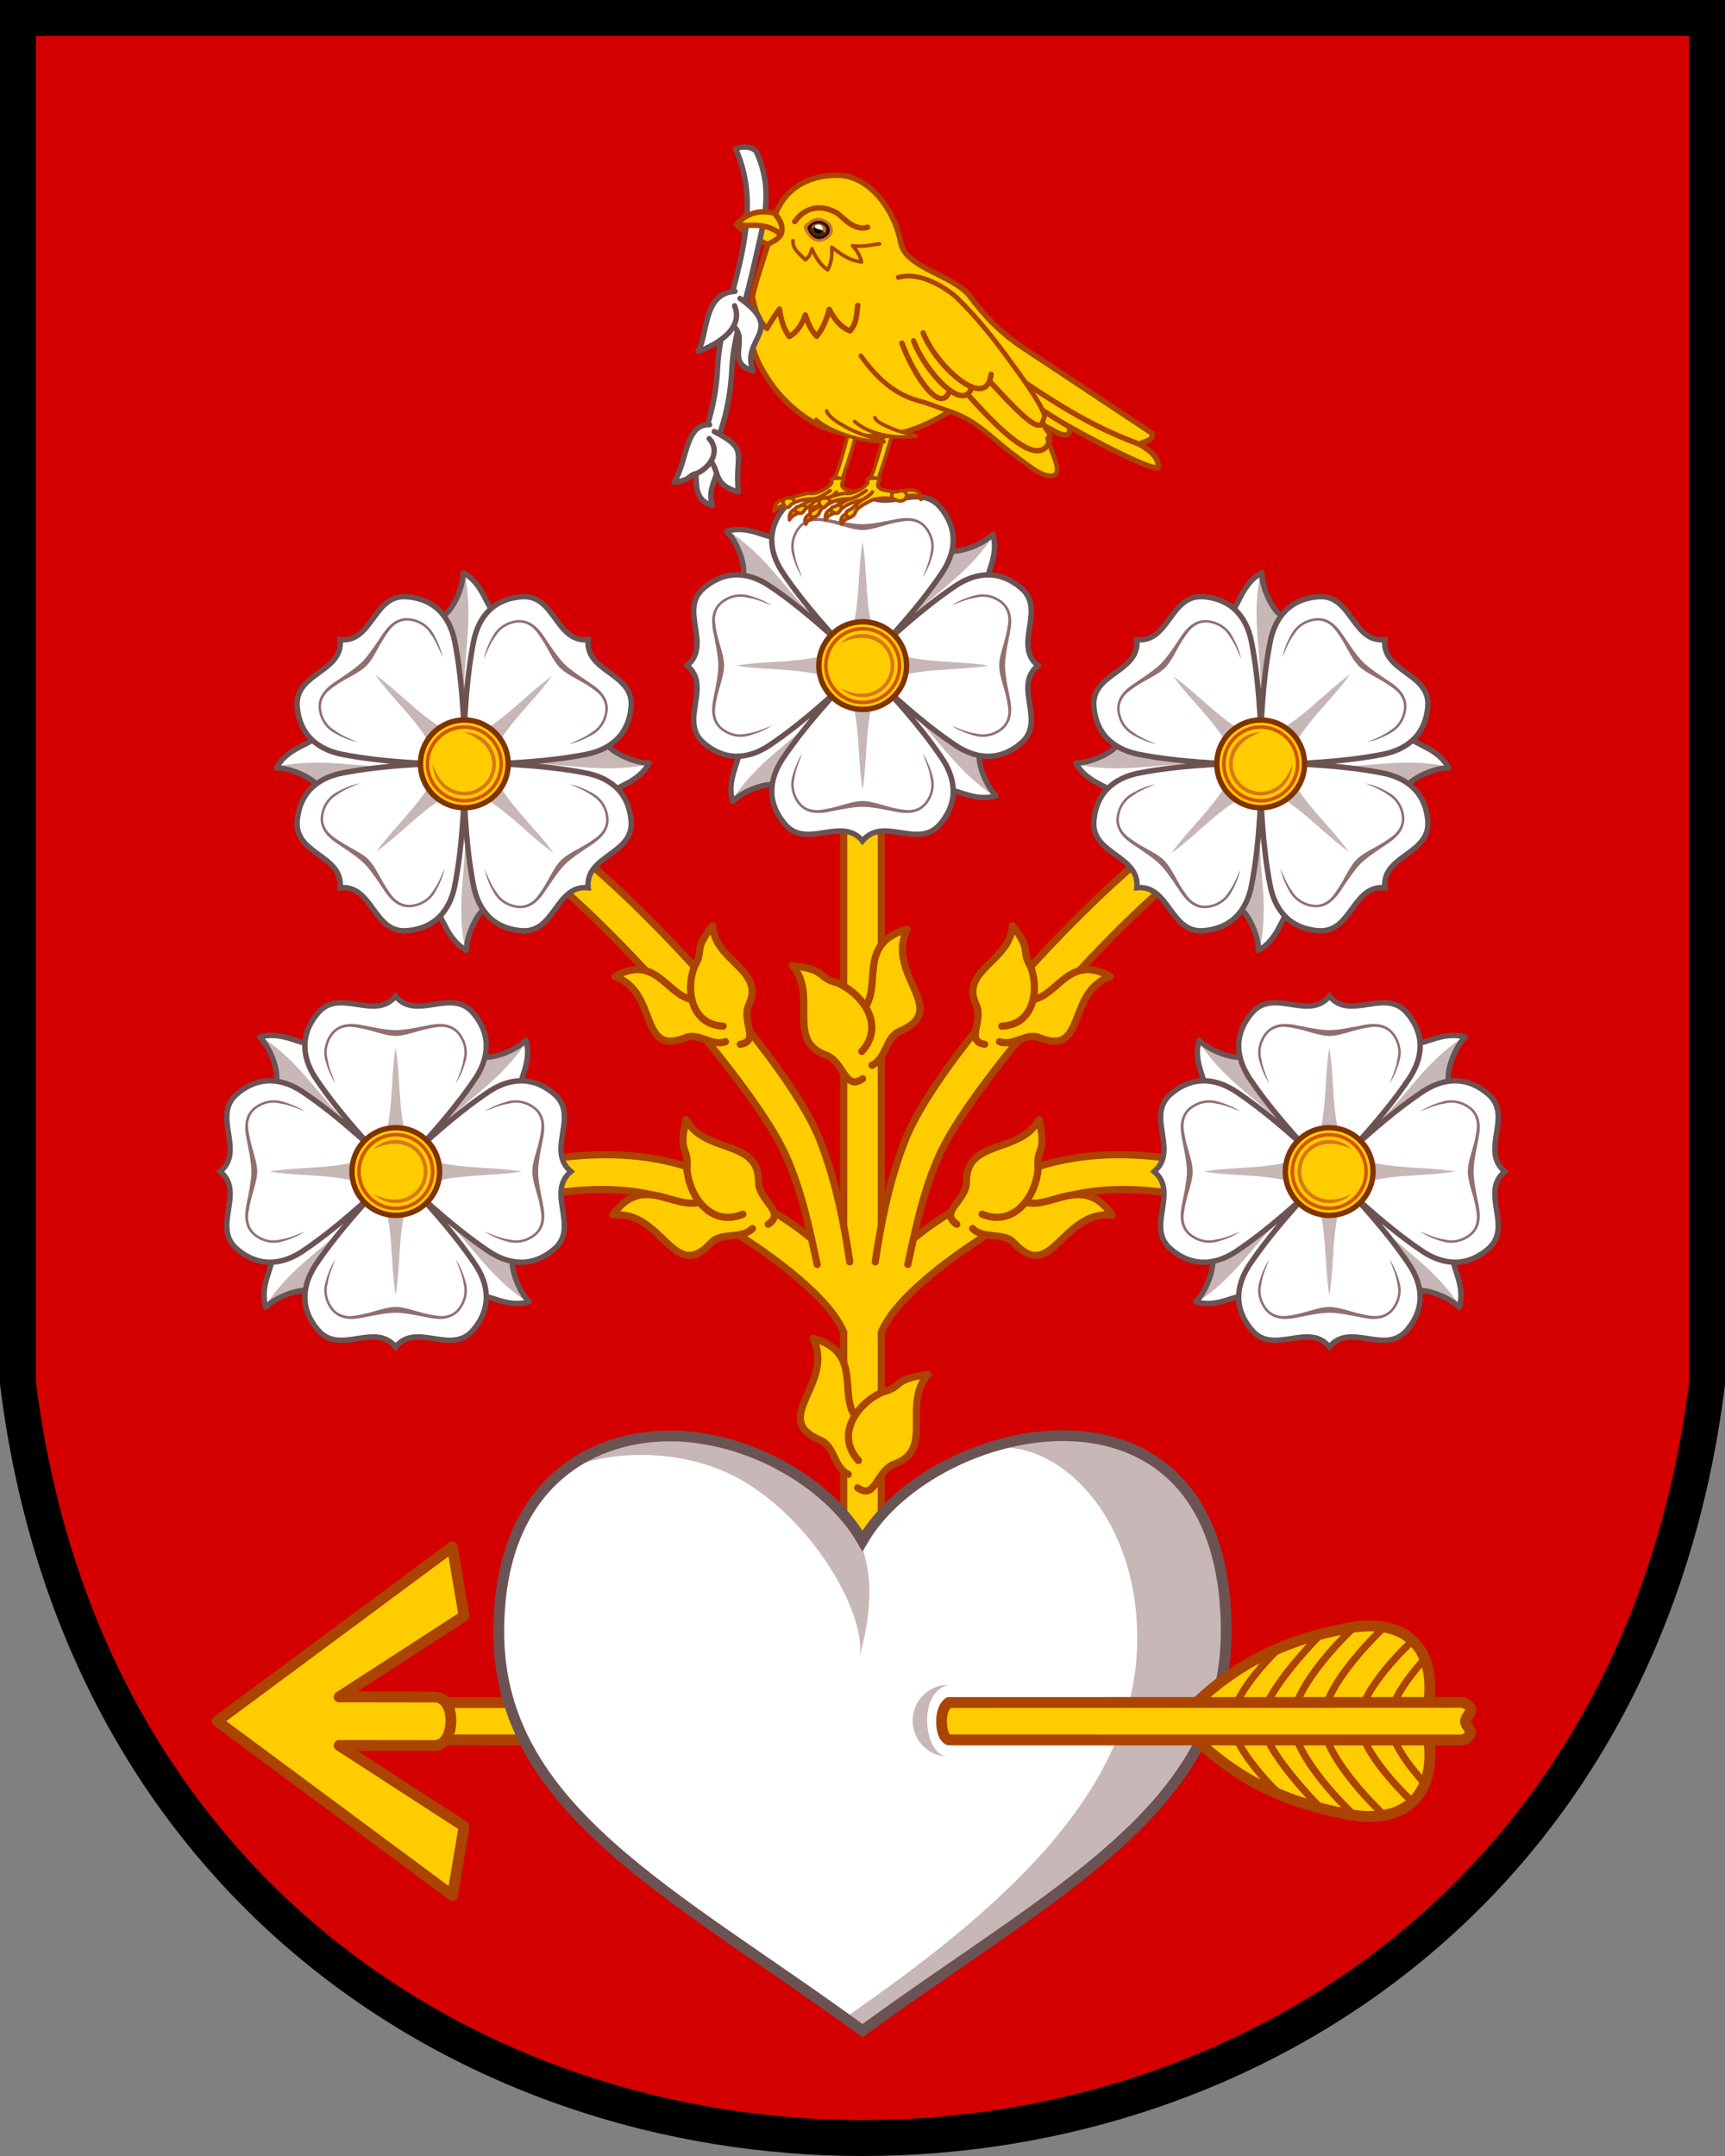 <svg xmlns="http://www.w3.org/2000/svg" xmlns:xlink="http://www.w3.org/1999/xlink" xml:space="preserve" width="240" height="300" viewBox="0 0 480 600"><rect x="0" y="0" width="480" height="600" fill="#808080" stroke="none"/><path fill="#d40000" stroke="#000" stroke-width="10" d="M475 5v380C440 665 40 665 5 385V5z"/><path fill="#fc0" stroke="#a40" stroke-width="2" d="M234.76 217.1h10.476v234.13H234.76z"/><use xlink:href="#a" stroke-width="1.145" transform="matrix(-1 0 0 1 478.68 -113.84)"/><path fill="#fc0" fill-rule="evenodd" d="m222.55 348.66 32.433-.655-9.74 22.722h-9.35z"/><g id="c"><path fill="#fc0" stroke="#a40" stroke-linecap="round" stroke-width="2" d="M226.88 345.66c-6.86-6.032-14.609-10.137-22.421-14.945-19.547-12.03-43.748-10.712-62.097-5.795l-2.297 10.229c20.076-5.38 40.277-6.971 58.907 4.495 15.9 9.374 31.808 21.462 35.788 31.086"/><use xlink:href="#a" stroke-width="1.145" transform="matrix(.342 -.94 .939 .342 -256.63 423.44)"/><path fill="#fc0" stroke="#a40" stroke-linecap="round" stroke-width="2" d="M236.45 351.16c-1.557-10.646-3.98-23.009-8.46-34.209-10.2-25.507-61.967-79.479-79.183-87.507l-8.334 6.359c18.837 8.784 66.913 62.325 77.576 84.461 5.303 11.01 7.7 24.378 9.341 31.637"/><g fill="#fc0" stroke="#a40" stroke-linecap="round" stroke-linejoin="round" stroke-width="2.504"><path d="M237.99 346.23c-6.545-7.139 2.305-21.111-14.071-25.594 7.05 14.372-13.848 25.456 2.086 32.338 4.82 1.733 4.444 8.794 9.117 10.96" transform="matrix(.565 -.565 .565 .565 -136.59 217.12)"/><path d="M238.37 359.52c-7.322-7.956-.816-17.882 7.532-21.718 7.071-1.836 3.188-4.227 14.619-5.628-8.375 9.444 2.24 24.015-10.75 28.5-5.759 2.225-5.95 11.606-11.636 7.547" transform="matrix(.565 -.565 .565 .565 -136.59 217.12)"/></g><use xlink:href="#b" transform="translate(-129.92 140.8)"/><use xlink:href="#b" transform="rotate(45 151.61 65.093)"/></g><use xlink:href="#c" transform="matrix(-1 0 0 1 480 0)"/><g id="a" fill="#fc0" stroke="#a40" stroke-linecap="round" stroke-linejoin="round" stroke-width="2.29"><path d="M239.53 346.97c-6.545-7.139 2.305-21.111-14.071-25.594 7.05 14.372-13.848 25.456 2.086 32.338 4.82 1.733 4.444 8.794 9.117 10.96" transform="matrix(.873 0 0 .874 29.426 91.573)"/><path d="M239.91 360.26c-7.322-7.956-.816-17.882 7.532-21.718 7.071-1.836 3.188-4.227 14.619-5.628-8.375 9.444 2.24 24.015-10.75 28.5-5.759 2.225-5.95 11.606-11.636 7.547" transform="matrix(.873 0 0 .874 29.426 91.573)"/></g><g fill="#fc0" stroke="#a40" stroke-width="3"><path d="m112.98 484.2-.015-10.377 61.038-.018v10.402z"/><path stroke-linejoin="round" d="m60.445 478.98 65.411-48.486 3.262 19.239-34.763 22.504 26.49.029c3.305 0 4.685 3.378 4.633 6.755-.053 3.376-1.54 6.752-4.63 6.752l-26.49-.028 34.78 22.535-3.25 19.215z"/></g><path fill="#fff" d="M186.18 399.61c-22.917.079-47.394 14.541-47.394 54.488 0 49.547 48.87 72.723 101.21 111.02 52.342-38.297 101.21-61.473 101.21-111.02 0-77.469-81.453-59.487-101.21-25.279-9.57-16.569-32.29-29.283-53.817-29.209z"/><path fill="#c8b7b7" d="M295.86 399.53c-7.659-.016-15.523 1.504-22.943 4.156 18.385-5.507 43.532 15.395 43.532 52.335 0 43.132-39.36 76.379-81.378 105.56 1.641 1.178 3.273 2.33 4.922 3.536 52.342-38.296 101.21-61.47 101.21-111.02 0-39.947-21.657-54.515-45.344-54.565zm-109.68.077c-8.833-.121-11.382-2.908-24.108 7.64 11.455-3.61 30.715-4.018 46.234 5.83 19.852 12.598 32.878 37.422 30.854 48 9.953-35.516-9.712-43.838-16.711-50.135-10.566-6.981-23.614-11.16-36.269-11.335z"/><path fill="none" stroke="#6c5353" stroke-width="3" d="M186.18 399.61c-22.917.079-47.394 14.541-47.394 54.488 0 49.547 48.87 72.723 101.21 111.02 52.342-38.297 101.21-61.473 101.21-111.02 0-77.469-81.453-59.487-101.21-25.279-9.57-16.569-32.29-29.283-53.817-29.209z"/><path fill="#c8b7b7" fill-rule="evenodd" d="M263.95 488.85c-5.523 0-10-4.477-10-10s4.477-10 10-10c-9.111 2.223-6.73 20.234 0 20z"/><g stroke="#a40"><path fill="#fc0" stroke-width="3" d="M381.86 505.49c14.476-.423 18.42-12.579 14.692-26.499 4.263-15.909-1.494-29.573-21.545-25.904-19.004 3.606-33.437 10.865-47.12 25.911 13.68 15.044 28.112 22.298 47.115 25.901 2.51.449 4.656.655 6.858.59z"/><path fill="none" stroke-width="2" d="M367.57 503.24s-16.321-16.162-16.321-24.24c0-8.077 16.321-24.24 16.321-24.24m25.574 46.804s-14.825-13.602-14.825-22.617c0-8.83 14.52-22.155 14.52-22.155m-16.009 48.435s-17.065-15.835-17.066-26.281c0-10.316 16.85-25.955 16.85-25.955m-20.619 46.286s-13.124-12.299-13.125-20.333c0-8.022 13.103-20.303 13.103-20.303m40.39 3.118c-4.221 4.686-9.668 11.78-9.667 17.24 0 5.46 5.446 12.554 9.667 17.24m-11.371-43.248s-16.851 15.64-16.85 26.008c0 10.37 16.85 26.008 16.85 26.008"/><path fill="#fc0" stroke-linejoin="round" stroke-width="3" d="m264 473.8 142.36-.038c1.277 0 2.214.655 2.827 1.637.613.981-1.389 2.29-1.41 3.6-.02 1.308 1.942 2.617 1.32 3.598-.623.982-1.54 1.636-2.734 1.636l-142.36-.017s-2-.57-2-5.208c0-4 2-5.208 2-5.208z"/></g><g id="b"><path fill="#fff" d="M203.017 147.903c1.73 3.471 4.93 10.893 3.409 13.054l5.671 7.63c6.962 5.596 11.455 10.214 14.476 13.909-6.214 4.635-12.065 11.579-15.176 15.694l-5.933 11.053c.595 2.437-2.758 7.601-1.532 12.958 3.471-1.73 10.892-4.928 13.054-3.407l7.629-5.67c5.01-6.234 9.235-10.483 12.72-13.476 4.613 5.879 11.095 11.33 15.014 14.292l11.052 5.933c2.438-.594 7.603 2.76 12.96 1.534-1.73-3.471-4.93-10.892-3.408-13.054l-5.672-7.63c-5.873-4.72-9.988-8.746-12.95-12.111 5.918-4.618 11.415-11.153 14.395-15.094l5.93-11.053c-.593-2.437 2.76-7.601 1.533-12.958-3.471 1.73-10.892 4.928-13.054 3.407l-7.629 5.67c-4.707 5.857-8.723 9.966-12.082 12.926-4.61-6.567-12.068-12.87-16.396-16.141l-11.053-5.932c-2.437.594-7.6-2.76-12.958-1.534z"/><path fill="#c8b7b7" d="M232.214 180.08c-9.024.143-19.014-9.532-26.122-19.395 1.83-2.092-.933-8.961-3.245-12.843 13.758 9.326 15.973 19.014 31.825 30.643zm3.894 12.924c.145 9.025-9.529 19.014-19.391 26.12-2.092-1.83-8.962.932-12.842 3.243 9.323-13.757 19.012-15.97 30.638-31.821zm11.055-3.78c9.025-.144 19.014 9.53 26.122 19.394-1.83 2.092.934 8.962 3.245 12.843-13.758-9.325-15.973-19.014-31.825-30.643zm-3.15-10.527c-.145-9.024 9.529-19.013 19.391-26.12 2.092 1.83 8.962-.932 12.842-3.243-9.323 13.757-19.012 15.97-30.638 31.822z"/><path fill="none" stroke="#6c5353" stroke-linejoin="round" stroke-width="1.5" d="M202.208 147.84c3.233 3.115 5.863 10.925 4.22 13.115l5.671 7.63c6.972 5.604 11.475 10.243 14.505 13.961-7.002 5.443-13.448 13.436-15.205 15.643l-5.932 11.052c.594 2.438-3.44 7.724-1.592 13.768 3.113-3.232 10.922-5.86 13.113-4.216l7.629-5.671c5.027-6.255 9.277-10.518 12.785-13.52 5.407 6.66 12.835 12.653 14.95 14.336l11.051 5.933c2.438-.594 7.727 3.44 13.77 1.594-3.232-3.114-5.861-10.923-4.218-13.114l-5.671-7.63c-5.896-4.738-10.023-8.787-12.994-12.176 6.7-5.412 12.746-12.904 14.438-15.03l5.931-11.052c-.594-2.438 3.44-7.725 1.592-13.77-3.113 3.233-10.923 5.862-13.114 4.219l-7.629 5.67c-4.711 5.863-8.74 9.978-12.118 12.945-5.43-7.363-14.054-14.324-16.36-16.16l-11.053-5.932c-2.437.594-7.725-3.44-13.77-1.594z"/><path fill="#fff" stroke="#6c5353" stroke-width="1.5" d="M233.233 191.966c-9.177 8.362-14.817 12.539-19.037 15.387-4.31 2.907-11.24 5.482-18.338-.558-7.145-6.082 2.385-15.75-4.656-21.571 7.04-5.82-2.491-15.49 4.654-21.571 7.096-6.04 14.028-3.464 18.337-.556 4.221 2.849 9.861 7.027 19.04 15.39-.134 4.494-.06 8.986 0 13.479zm13.5.023c8.364 9.178 12.541 14.818 15.39 19.039 2.908 4.31 5.484 11.24-.556 18.337-6.08 7.145-15.75-2.386-21.57 4.654-5.822-7.041-15.49 2.489-21.571-4.656-6.041-7.098-3.466-14.03-.559-18.338 2.849-4.221 7.026-9.86 15.389-19.038 4.493.134 8.984.062 13.478.001zm.022-13.501c9.177-8.363 14.817-12.54 19.037-15.387 4.31-2.908 11.24-5.483 18.338.558 7.146 6.082-2.384 15.75 4.657 21.571-7.04 5.82 2.49 15.49-4.654 21.57-7.097 6.04-14.028 3.465-18.338.556-4.22-2.848-9.86-7.027-19.039-15.39.133-4.493.06-8.985 0-13.478zm-.022-.023c8.362-9.177 12.539-14.816 15.387-19.037 2.908-4.309 5.483-11.24-.558-18.337-6.082-7.146-15.75 2.384-21.571-4.657-5.82 7.04-15.49-2.49-21.571 4.654-6.04 7.097-3.464 14.028-.556 18.337 2.849 4.222 7.027 9.862 15.39 19.04 4.494-.134 8.986-.06 13.479 0z"/><path fill="#c8b7b7" d="M275.13 185.23c-4.664.777-9.412.885-14.116 1.245-4.704.36-9.363.972-13.85 2.754v-8c4.486 1.783 9.146 2.395 13.85 2.755 4.704.36 9.452.47 14.115 1.246zm-35.117-34.493c.777 4.663.886 9.412 1.247 14.115.36 4.704.972 9.364 2.754 13.85h-7.999c1.782-4.486 2.393-9.146 2.753-13.85.36-4.704.469-9.452 1.245-14.115zm.004 68.983c.777-4.663.885-9.411 1.245-14.115.36-4.704.971-9.364 2.753-13.85h-7.999c1.782 4.486 2.394 9.146 2.755 13.85.36 4.703.47 9.451 1.246 14.115zm-35.153-34.494c4.664.777 9.412.886 14.116 1.247 4.704.36 9.364.972 13.85 2.754l-.001-7.999c-4.486 1.782-9.146 2.393-13.85 2.753-4.704.36-9.452.469-14.115 1.245z"/><path fill="#916f6f" d="M281.379 197.57a8.975 8.975 0 0 1-.172 1.77c-.313 1.53-1.111 2.934-2.623 4.022-2.248 1.618-4.884 2.044-7.203 1.438-2.32-.606-4.662-1.573-6.57-2.83 2.987 1.193 4.66 1.867 6.744 2.163 2.187.57 4.555.16 6.627-1.33 1.38-.994 1.996-2.211 2.28-3.603.286-1.391-.02-2.962-.339-4.584-.638-3.246-2.081-6.66-2.082-9.386 0-2.727 1.443-6.14 2.081-9.387.319-1.622.624-3.193.339-4.585-.285-1.391-.902-2.608-2.281-3.602-2.072-1.491-4.44-1.902-6.627-1.33-2.085.295-3.757.968-6.745 2.161 1.908-1.257 4.25-2.223 6.57-2.829 2.32-.605 4.955-.18 7.204 1.44 1.511 1.087 2.31 2.49 2.623 4.022.157.766.198 1.563.158 2.377-.04.813-.16 1.644-.324 2.479-.656 3.337-1.378 6.768-1.378 9.252 0 2.486.723 5.916 1.379 9.253.164.835.284 1.666.324 2.48.01.203.015.405.014.607zm-29.045-53.407a8.975 8.975 0 0 1 1.77.172c1.53.314 2.934 1.112 4.022 2.623 1.619 2.25 2.044 4.884 1.438 7.204-.605 2.319-1.571 4.661-2.828 6.57 1.192-2.988 1.866-4.66 2.162-6.745.57-2.186.16-4.554-1.332-6.627-.993-1.38-2.21-1.996-3.602-2.281-1.391-.285-2.961.02-4.584.339-3.246.638-6.66 2.08-9.387 2.08-2.726 0-6.14-1.443-9.386-2.081-1.622-.32-3.193-.625-4.584-.34-1.392.285-2.61.902-3.602 2.281-1.491 2.072-1.902 4.44-1.33 6.627.295 2.085.969 3.757 2.162 6.745-1.257-1.909-2.224-4.251-2.83-6.57-.606-2.32-.18-4.956 1.438-7.204 1.088-1.512 2.491-2.31 4.022-2.623.766-.157 1.563-.197 2.377-.158s1.645.16 2.48.324c3.337.656 6.768 1.38 9.252 1.38 2.485 0 5.916-.723 9.253-1.379a17.304 17.304 0 0 1 2.48-.324c.203-.01.405-.014.606-.014zm.007 82.09a8.975 8.975 0 0 0 1.77-.172c1.53-.314 2.934-1.111 4.022-2.623 1.618-2.249 2.044-4.884 1.438-7.203-.606-2.32-1.573-4.662-2.83-6.571 1.193 2.988 1.867 4.66 2.163 6.745.57 2.186.16 4.554-1.33 6.626-.994 1.38-2.21 1.996-3.602 2.281-1.392.285-2.962-.02-4.585-.34-3.245-.638-6.66-2.081-9.386-2.081-2.727 0-6.14 1.443-9.386 2.08-1.623.32-3.193.625-4.585.34-1.392-.286-2.609-.902-3.602-2.282-1.492-2.072-1.902-4.44-1.331-6.627.295-2.084.969-3.756 2.161-6.744-1.256 1.908-2.223 4.25-2.828 6.57-.606 2.319-.18 4.955 1.439 7.203 1.088 1.512 2.49 2.31 4.022 2.624a9.518 9.518 0 0 0 2.377.157c.814-.04 1.645-.16 2.479-.323 3.337-.656 6.768-1.379 9.253-1.379 2.485 0 5.915.723 9.253 1.38.834.163 1.665.283 2.479.323.203.01.406.015.607.014zm-54.184-28.689c.002.603.054 1.195.172 1.77.313 1.531 1.111 2.934 2.623 4.022 2.249 1.62 4.884 2.045 7.204 1.439 2.319-.606 4.661-1.572 6.57-2.829-2.988 1.193-4.66 1.866-6.745 2.162-2.187.571-4.555.16-6.627-1.331-1.38-.993-1.996-2.21-2.281-3.602-.286-1.392.02-2.962.339-4.585.637-3.245 2.08-6.66 2.08-9.386 0-2.727-1.443-6.14-2.081-9.386-.32-1.623-.625-3.193-.34-4.585s.901-2.609 2.281-3.602c2.072-1.491 4.44-1.901 6.627-1.33 2.084.296 3.757.97 6.745 2.162-1.909-1.257-4.251-2.223-6.571-2.83-2.32-.605-4.955-.18-7.204 1.439-1.511 1.088-2.309 2.49-2.623 4.022-.156.766-.197 1.563-.157 2.377s.16 1.644.324 2.479c.656 3.337 1.379 6.768 1.379 9.253 0 2.485-.722 5.915-1.378 9.253a17.304 17.304 0 0 0-.324 2.479c-.01.203-.015.406-.014.607z"/><g transform="rotate(-45 299.135 -88.084) scale(.513)"><ellipse cx="124.95" cy="123.59" fill="#fc0" stroke="#803300" stroke-width="2.926" rx="23.787" ry="23.789"/><path fill="#db7717" d="M124.97 106.43c7.712 2.806 14.872 8.16 15.145 17.165 0 8.377-6.768 15.147-15.145 15.147-8.752 0-14.736-7.011-17.163-15.147 0 9.467 7.697 17.163 17.163 17.163 9.466 0 17.161-7.696 17.161-17.163s-7.695-17.165-17.161-17.165z"/><circle cx="124.95" cy="123.59" r="20" fill="none" stroke="#d45500" stroke-width="1.951"/></g></g><g transform="matrix(-1 0 0 1 339.76 -41.048)"><use xlink:href="#d" transform="translate(10)"/><g id="d" stroke="#a40" stroke-width=".8"><path fill="#fc0" stroke-linejoin="round" d="M84.966 178.97c.502.09 1.091.177 1.665.71l-.167 1.74c-.726-1.1-2.522-2.081-4.088-.749.252-1.367 1.308-1.932 2.59-1.7zm21.328 8.57c-.725-1.316-1.53-1.605-2.83-1.785l.738-1.055c1.422.123 2.237.717 2.092 2.84zm-4.79-1.42c1.55.8 1.203 2.093 1.076 2.706-.637-1.612-1.86-1.726-2.648-2.395zm-3.313.573c1.442.928.91 2.15.623 2.455-.21-1.417-1.704-1.596-1.924-2.179z" transform="matrix(1.231 -.217 .217 1.23 -57.157 -24.287)"/><path fill="#fc0" d="M92.598 158.22c.01.902.034 1.909.073 2.982.194 5.389.737 12.437 1.462 16.139.06.309.65.693.766 1.037.094.274-.247.486-.141.796.328.904 2.511 2.871 4.12 3.01 1.604.137 3.856 1.803 4.751 1.91.793.096.85.424.995.678.038.46.062.862-.657 1.358-.719.135-.93-.162-1.114-.678-1.373-1.46-3.863-1.986-5.2-2.306 1.251.502 2.784 2.122 3.646 2.517.53.242.4.536.43.777-.082.436-.615.43-1.032.512-.355.08-.758-.082-1.021-.797-.323-.876-2.462-2.346-3.693-2.823l-.59-.21c.653.518 1.389 2.04 2.362 2.64.614.38.549.892.56 1.131-.012.311-.673.538-1.2.321-.237-.168-.769-.49-.824-1.212-.069-.887-1.5-2.026-2.471-2.796-.651-.455-.76-.7-2.064-1.09-.838-.251-2.626-.74-3.983-.37-1.049.284-1.626-.245-1.734-.404-.88-1.087.056-1.63.168-1.74.423-.232.876-.163 1.375.115.752.42 1.962.34 3.69.285 1.35-.34 1.333-.91.99-2.039-.078-.33.25-.733.194-1.052-1.12-6.482-1.425-12.309-1.628-15.852-.099-1.713-.174-2.892-.307-3.352z" transform="matrix(1.231 -.217 .217 1.23 -57.157 -24.287)"/><path fill="#d40000" stroke-linecap="round" d="M94.783 180.85c.814.8 1.579 1.613 2.872 2.296m-2.26-.024c-.738-.601-1.8-1.577-2.04-2.213m1.546-2.532c-.737-.675-2.139-.872-2.638-.414m-3.41 2.063c.109.409.347.797-.226 1.597m8.07 3.105c-.626-.096-.67.152-.703.501m4.518-.075c-.962-.276-1.019.34-1.106.558m3.654-1.788c-.422.177-.835.372-.796.994" transform="matrix(1.231 -.217 .217 1.23 -57.157 -24.287)"/></g><path fill="#fc0" stroke="#a40" stroke-width="1.5" d="M106.43 89.836c-8.396.145-15.51 9.203-17.325 18.82-1.335 7.069-14.94 8.946-19.392 15.042-3.968 5.432-8.705 10.211-14.741 14.205l-13.304 8.803-22.489 14.939c-.376 2.196 2.202 2.147 3.573 3.015-3.584 2.023-5.642 4.187-5.222 6.581 2.588.537 18.952-8.206 24.234-11.193.685.213.037 1.777 1.196 2.029 1.367.297 3.459-1.078 3.992-1.37 14.23-7.804 13.956-6.005 24.28-7.52.815-.023 1.006.188 1.312.356 9.428 6.705 18.553 9.736 27.717 8.836 5.142-.505 10.57-1.817 15.523-5.275 6.158-4.302 9.68-9.2 12.065-13.531 7.65-13.896.426-25.067-2.631-37.79l-.942-4.292c-3.115-9.185-11.026-11.773-17.845-11.656z"/><path fill="#fc0" stroke="#a40" stroke-linejoin="round" stroke-width="1.5" d="M124.29 100.4c-1.958 2.117-2.51 4.085-1.809 5.919.871 1.478 2.012 1.806 3.683 2.745 3.43-1.55 7.14-3.695 8.629-5.532-4.104-4.909-9.86-3.36-10.503-3.132z"/><path fill="none" stroke="#a40" stroke-linecap="round" stroke-width="1.5" d="M22.751 164.66c16.819-6.134 28.284-15.067 40.533-22.848M41.763 160.05c6.34-3.403 13.009-8.71 20.157-12.283 2.509-1.254 9.21-6.542 20.482-8.48"/><g stroke="#a40" stroke-linecap="round"><path fill="#fc0" stroke-width="1.339" d="M100.204 140.076c-4.487 6.388-9.68 10.816-16.031 12.491-3.12.823-5.54 1.936-7.744 2.625-8.756 2.738-12.041 7.447-18.896 12.466-5.039 3.681-8.122 6.546-11.283 5.634-1.685-1.559.155-4.5 1.916-9.89.406-.878-.898-.328-.606-1.114.331-.89 1.627-2.283 1.888-3.116.55-1.76-.833-1.384-.04-3.341 1.143-2.814 4.795-8.228 8.347-12.985 5.328-7.554 10.715-14.07 15.958-19.146.29-.281 8.524-7.515 16.104-5.46"/><path fill="none" stroke-width="1.5" d="M64.446 147.105c-6.436 6.868-13.682 15.008-14.832 11.4m20.83-7.62c-8.329 9.305-19.682 20.989-22.772 12.875m35.206-30.055c-3.442 8.99-17.553 22.158-18.902 11.509m21.59-9.325c-3.442 8.99-14.125 20.192-16.166 12.931m19.394-12.281c-3.297 9.038-10.82 20.193-13.258 13.255"/></g><path fill="#520" stroke="#2b1100" stroke-linecap="round" stroke-linejoin="round" d="M110.04 103.03c-1.126 1.126-1.322 2.348-.196 3.474s2.952 1.126 4.078 0c1.126-1.126 1.265-2.198.139-3.325-1.902-1.097-3.567-.603-4.021-.149z"/><path fill="#c87137" d="M109.24 102.73c3.1-2.346 5.343-.286 6.59.88.865.807-.529 2.653-1.538 3.663-1.913 1.913-4.309.894-5.515-.312-1.207-1.207-.898-3.2.463-4.23zm.602.493c-1.083.785-1.337 2.341-.392 3.287s2.824 1.744 4.323.245c.792-.792 1.727-2.14 1.09-2.814-.776-.818-2.71-2.393-5.021-.718z"/><path fill="#c87137" d="M112.62 103.39c.405.108 1.382.434 1.207 1.15-1.137-.425-2.696.124-3.618 1.327-1.052-1.82 1.22-2.796 2.411-2.477z"/><circle cx="-5.159" cy="153.29" r="1.252" transform="scale(-1 1) rotate(45)"/><path fill="#fff" d="M111.16 103.87a1.236 1.236 0 0 1 1.748 0c.613.827-1.357.991-2.022 1.326a1.236 1.236 0 0 1 .274-1.326z"/><path fill="none" stroke="#a40" stroke-linecap="round" stroke-linejoin="round" stroke-width="1.5" d="M130.43 123.67c-.785 3.317-1.371 6.256-4.077 8.804-1.026-1.94-2.268-3.662-3.484-5.411-.423 2.872-1.14 5.548-2.742 7.634-2.454-1.394-3.555-3.634-4.448-6.004-.746 2.103-1.477 4.212-3.187 5.93-1.74-2.148-2.725-4.75-3.484-7.486-1.422 2.758-3.178 5.016-5.781 6.004-2.032-2.372-1.772-4.744-2.15-7.116"/><path fill="none" stroke="#a40" stroke-linecap="round" stroke-width="1.5" d="M118.62 102.72c-3.596-5.033-8.633-4.285-11.89-2.29-1.133.693-4.614 5.144-8.408 3.834"/><path fill="none" stroke="#a40" stroke-linecap="round" stroke-linejoin="round" d="M119.1 108.03c.097 2.349-1.663 3.541-3.452 5.312-1.16-.903-1.543-1.978-1.821-3.077-1.003 2.37-2.3 4.472-4.39 5.853-1.25-2.29-1.15-4.27-1.15-6.271-2.433 1.868-4.853 3.758-8.256 4.076a9.7 9.7 0 0 1 2.508-4.494c-3.05.446-5.101-.251-7.524-.523"/><path fill="#fc0" stroke="#a40" stroke-linecap="round" stroke-linejoin="round" d="M109.73 155.42c-.528 1.813-3.861 3.606-4.396 3.928-4.657 2.809-8.717 3.458-11.586 4.666 6.745.045 15.193-2.904 18.935-6.274M96.33 157.28c-.494 1.331-3.41 2.427-3.924 2.67-3.382 1.594-5.433 1.517-7.641 2.446 6.708.892 13.435-.676 17.177-4.046"/></g><g fill="#fff" stroke="#6c5353" stroke-linejoin="round"><path stroke-width="1.5" d="M210.47 42.223c-1.174-1.501-3.858-1.594-5.787-.836 4.558 9.983 3.642 20.475 1.368 30.879s-5.948 20.554-6.364 29.816c-.41 9.143-2.888 19.57-7.732 26.084l3.21 2.389c5.646-7.591 8.083-18.592 8.518-28.293.373-8.306 3.93-18.407 6.276-29.141 2.346-10.733 5.593-19.768.511-30.898z"/><g stroke-linecap="round" stroke-width="3.255"><path d="M239.53 346.97c-7.224-8.28 5.54-21.364-10.76-25.72 7.51 19.596-20.019 24.088 7.891 43.424" transform="matrix(-.459 0 0 -.463 314.53 251.904)"/><path d="M239.91 360.26c-7.171-17.292 20.908-27.182 22.151-27.346-6.228 10.765-2.882 34.743-22.386 36.048" transform="matrix(-.459 0 0 -.463 314.53 251.904)"/></g><path stroke-linecap="round" stroke-width="2.988" d="M239.73 345.34c-5.747-6.281 2.82-22.311-11.561-26.255 5.25 12.646-12.957 26.134 1.036 32.189" transform="matrix(-.5 0 0 -.504 312.36 301.49)"/><g stroke-linecap="round" stroke-width="2.988"><path d="M241.12 345.48c-5.747-6.281-1.52-13.834-15.901-17.778 2.124 21.654-6.45 23.213 13.382 33.355" transform="matrix(-.5 0 0 -.504 318.06 302.07)"/><path d="M241.45 357.17c-6.43-7-.717-15.734 6.614-19.109 6.21-1.615 2.8-3.719 12.838-4.952-7.315 11.713-6.125 32.396-19.659 31.717" transform="matrix(-.5 0 0 -.504 318.06 302.07)"/></g></g><path fill="#fc0" stroke="#a40" stroke-linejoin="round" stroke-width="1.5" d="M215.47 59.352c1.958 2.117 2.51 4.085 1.809 5.919-4.517-3.999-9.657-1.91-12.312-2.787 4.103-4.909 9.86-3.36 10.503-3.132z"/></svg>